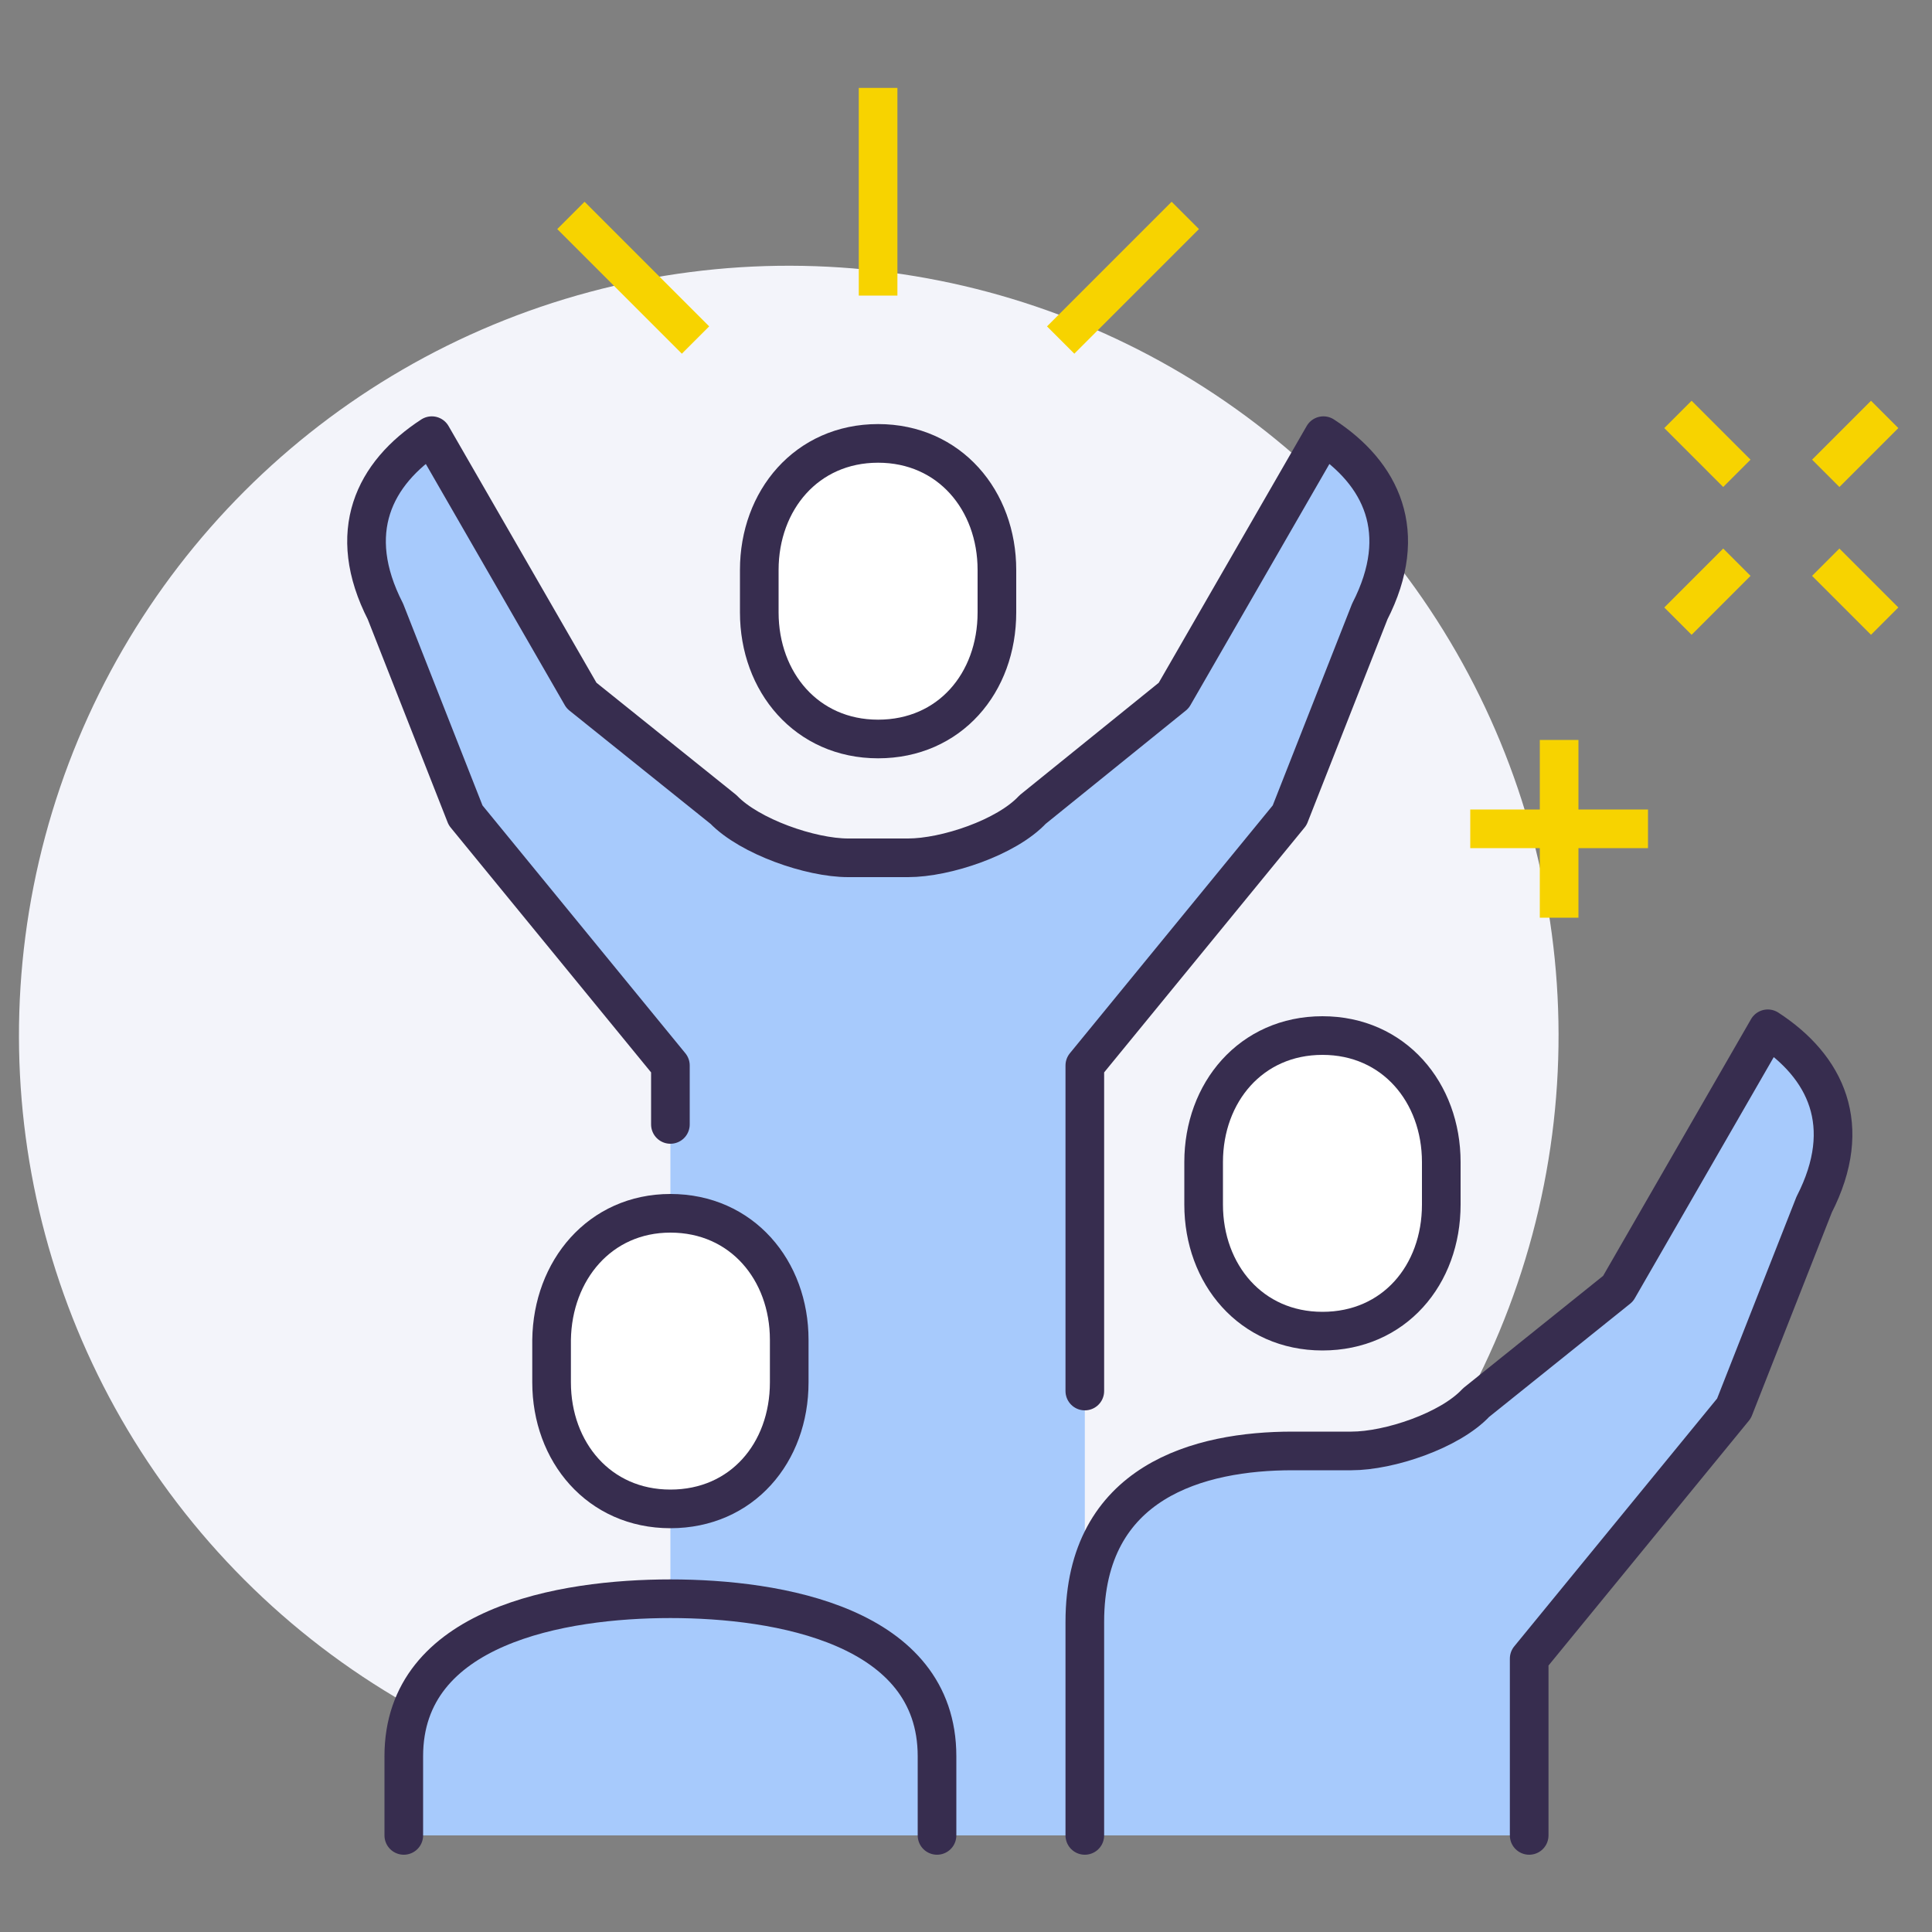 <svg xmlns="http://www.w3.org/2000/svg" xmlns:xlink="http://www.w3.org/1999/xlink" id="Capa_1" x="0px" y="0px" viewBox="0 0 200 200" style="enable-background:new 0 0 200 200;" xml:space="preserve">
<rect x="0" y="0" width="200" height="200" fill="#808080" stroke="none"/>
<style type="text/css">
	.st0{display:none;}
	.st1{display:inline;}
	.st2{fill:#F3F4FA;}
	.st3{fill:none;stroke:#F7D300;stroke-width:4;stroke-miterlimit:10;}
	.st4{fill:none;stroke:#372D4F;stroke-width:4;stroke-miterlimit:10;}
	.st5{fill:#A7CAFC;stroke:#372D4F;stroke-width:4;stroke-miterlimit:10;}
	.st6{fill:#FFFFFF;}
	.st7{fill:none;stroke:#372D4F;stroke-width:4;stroke-linecap:round;stroke-miterlimit:10;}
	.st8{fill:#FFFFFF;stroke:#372D4F;stroke-width:4;stroke-miterlimit:10;}
	.st9{fill:#A7CAFC;}
	.st10{fill:none;stroke:#372D4F;stroke-width:4;stroke-linecap:round;stroke-linejoin:round;stroke-miterlimit:10;}
</style>
<g id="Capa_1_1_" class="st0">
	<g class="st1">
		<path class="st2" d="M90.5,36.3c-37.2,0-67.4,30.2-67.4,67.4s30.2,67.4,67.4,67.4s67.4-30.2,67.4-67.4    C157.9,66.4,127.7,36.3,90.5,36.3z M90.5,153.4c-27.5,0-49.8-22.3-49.8-49.8S63,53.8,90.5,53.8s49.8,22.3,49.8,49.8    S118,153.4,90.5,153.4z"></path>
		<path class="st3" d="M26.1,103.9c0-11.9,3.2-23,8.8-32.5"></path>
		<path class="st3" d="M151.6,124.4c-8.6,25.5-32.7,43.9-61.1,43.9"></path>
		<path class="st4" d="M132.4,76.3c3.4,5.3,5.8,11.3,7.1,17.7"></path>
		<path class="st4" d="M139.4,113.3c-4.5,23.3-25.1,41-49.7,41c-28,0-50.7-22.7-50.7-50.7s22.7-50.7,50.7-50.7    c11.2,0,21.5,3.6,29.8,9.7"></path>
		<path class="st3" d="M52.6,34.7c11-6,23.7-9.3,37.1-9.3c14.2,0,27.6,3.8,39,10.4"></path>
		<path class="st3" d="M55.3,173.9c-26-12.7-43.9-39.4-43.9-70.3c0-13.7,3.5-26.6,9.7-37.8"></path>
		<path class="st3" d="M164.2,127.3c-6.3,19.9-20.4,36.3-38.6,45.8"></path>
		<path class="st3" d="M159.7,68.7c2.3,4.6,4.2,9.5,5.5,14.7"></path>
		<path class="st4" d="M118.9,87.6c1.6,3,2.8,6.2,3.5,9.6"></path>
		<path class="st4" d="M121.6,113.3c-4.2,13.7-16.9,23.6-31.9,23.6c-18.4,0-33.3-14.9-33.3-33.3s14.9-33.3,33.3-33.3    c6.2,0,12,1.7,17,4.7"></path>
		<path class="st4" d="M105.1,110.1c-2.5,6-8.5,10.2-15.4,10.2c-9.2,0-16.7-7.5-16.7-16.7s7.5-16.7,16.7-16.7c2.6,0,5.1,0.6,7.3,1.7    "></path>
		<line class="st4" x1="90.5" y1="103.6" x2="193" y2="103.6"></line>
		<polygon class="st5" points="184.2,91.9 166.8,91.9 157.9,100.7 157.9,103.6 157.9,106.5 166.8,115.3 184.2,115.3 184.2,112.4     178.4,103.6 184.2,94.8   "></polygon>
		<line class="st4" x1="90.2" y1="104.3" x2="161.5" y2="33.9"></line>
		<polygon class="st5" points="146.9,31.8 134.4,44.3 134.4,56.7 136.6,58.2 138.7,59.7 151.2,59.7 163.6,47.8 161.5,46.1     151.2,44.1 149,33.8   "></polygon>
	</g>
</g>
<g id="Capa_2_1_" class="st0">
	<g class="st1">
		<ellipse class="st2" cx="99.7" cy="95.2" rx="76.1" ry="76.1"></ellipse>
		<path class="st6" d="M178.8,30.8h-70.3c-4.9,0-8.8,3.9-8.8,8.8v55.6c0,4.9,3.9,8.8,8.8,8.8h29.3l15.5,20.2    c2.2,2.9,7.9,1.4,7.9-2.6V104h17.6c4.9,0,8.8-3.9,8.8-8.8V39.6C187.6,34.7,183.7,30.8,178.8,30.8z"></path>
		<path class="st7" d="M99.7,95.2c0,4.9,3.9,8.8,8.8,8.8h29.3l15.5,20.2c2.2,2.9,7.9,1.4,7.9-2.6V104h17.6c4.9,0,8.8-3.9,8.8-8.8    V39.6c0-4.9-3.9-8.8-8.8-8.8h-23.4"></path>
		<path class="st8" d="M155.4,165.5c7,0,11.7-5.6,11.7-12.6v-4.2c0-6.9-4.7-12.6-11.7-12.6s-11.7,5.6-11.7,12.6v4.2    C143.7,159.9,148.3,165.5,155.4,165.5z"></path>
		<path class="st9" d="M73.4,165.5c-9.2,0-20.5,6.5-20.5,10.3v5.9c0,3.8,11.3,10.3,20.5,10.3s20.5-6.5,20.5-10.3v-5.9    C93.9,172,82.6,165.5,73.4,165.5z"></path>
		<path class="st10" d="M93.9,183.1v-7.3c0-3.8-11.3-10.3-20.5-10.3s-20.5,6.5-20.5,10.3v7.3"></path>
		<path class="st9" d="M155.4,165.5c-9.2,0-20.5,6.5-20.5,10.3v5.9c0,3.8,11.3,10.3,20.5,10.3s20.5-6.5,20.5-10.3v-5.9    C175.9,172,164.6,165.5,155.4,165.5z"></path>
		<path class="st10" d="M175.9,183.1v-7.3c0-3.8-11.3-10.3-20.5-10.3s-20.5,6.5-20.5,10.3v7.3"></path>
		<path class="st9" d="M114.4,159.7c-9.2,0-20.5,6.5-20.5,10.3v11.7c0,3.8,11.3,10.3,20.5,10.3s20.5-6.5,20.5-10.3V170    C134.9,166.2,123.6,159.7,114.4,159.7z"></path>
		<path class="st10" d="M134.9,183.1v-13.2c0-3.8-11.3-10.3-20.5-10.3s-20.5,6.5-20.5,10.3v13.2"></path>
		<path class="st8" d="M73.4,165.5c7,0,11.7-5.6,11.7-12.6v-4.2c0-6.9-4.7-12.6-11.7-12.6s-11.7,5.6-11.7,12.6v4.2    C61.7,159.9,66.3,165.5,73.4,165.5z"></path>
		<path class="st8" d="M114.4,159.7c7,0,11.7-5.6,11.7-12.6v-4.2c0-6.9-4.7-12.6-11.7-12.6s-11.7,5.6-11.7,12.6v4.2    C102.7,154,107.3,159.7,114.4,159.7z"></path>
		<path class="st8" d="M44.1,7.4h90.8c4.9,0,8.8,3.9,8.8,8.8v58.6c0,4.9-3.9,8.8-8.8,8.8H85.1l-15.5,20.2c-2.2,2.9-7.9,1.4-7.9-2.6    V83.5H44.1c-4.9,0-8.8-3.9-8.8-8.8V16.2C35.3,11.3,39.3,7.4,44.1,7.4z"></path>
		<g>
			<line class="st3" x1="29.5" y1="148" x2="35.3" y2="142.1"></line>
			<line class="st3" x1="14.8" y1="162.6" x2="20.7" y2="156.7"></line>
			<line class="st3" x1="20.7" y1="148" x2="14.8" y2="142.1"></line>
			<line class="st3" x1="35.3" y1="162.6" x2="29.5" y2="156.7"></line>
		</g>
		<g>
			<line class="st3" x1="47" y1="130.4" x2="47" y2="112.8"></line>
			<line class="st3" x1="55.8" y1="121.6" x2="38.2" y2="121.6"></line>
		</g>
	</g>
</g>
<g>
	
		<ellipse transform="matrix(0.707 -0.707 0.707 0.707 -51.9 89.17)" class="st2" cx="81.7" cy="107.2" rx="79.7" ry="79.7"></ellipse>
	<path class="st9" d="M137,45.1L121.5,72l-14.7,11.8c-2.7,2.8-9,5-12.9,5h-6.1c-3.9,0-10.2-2.1-12.9-5L60.2,72L44.7,45.1   c-6,3.9-9,10-4.8,18.2l8.3,21.1l21.2,25.9V190h42.9v-79.7l21.2-25.9l8.3-21.1C146.1,55.1,143,49,137,45.1z"></path>
	<path class="st9" d="M69.4,165.5c-11.2,0-27.6,2.8-27.6,16.3v8.2H97v-8.2C97,168.3,80.6,165.5,69.4,165.5z"></path>
	<path class="st9" d="M183,106.4l-15.5,26.9l-14.7,11.8c-2.7,2.8-9,5-12.9,5h-6.1c-9.6,0-21.5,3.1-21.5,17.7V190h46v-18.4l21.2-25.9   l8.3-21.1C192,116.4,189,110.3,183,106.4z"></path>
	<path class="st10" d="M69.4,116.4v-6.1L48.2,84.4l-8.3-21.1c-4.2-8.2-1.2-14.3,4.8-18.2L60.2,72l14.7,11.8c2.7,2.8,9,5,12.9,5h3.1   h3.1c3.9,0,10.2-2.1,12.9-5L121.5,72L137,45.1c6,3.9,9,10,4.8,18.2l-8.3,21.1l-21.2,25.9V144"></path>
	<path class="st8" d="M90.9,45.9c7.4,0,12.3,5.9,12.3,13.1v4.4c0,7.3-4.9,13.1-12.3,13.1c-7.4,0-12.3-5.9-12.3-13.1v-4.4   C78.6,51.8,83.5,45.9,90.9,45.9z"></path>
	<path class="st10" d="M41.8,190v-8.2c0-13.5,16.4-16.3,27.6-16.3c11.2,0,27.6,2.8,27.6,16.3v8.2"></path>
	<line class="st3" x1="90.9" y1="30.6" x2="90.9" y2="9.1"></line>
	<line class="st3" x1="72" y1="35.2" x2="59.1" y2="22.3"></line>
	<line class="st3" x1="109.8" y1="35.2" x2="122.7" y2="22.3"></line>
	<path class="st10" d="M112.3,190v-22.1c0-14.6,11.9-17.7,21.5-17.7h6.1c3.9,0,10.2-2.1,12.9-5l14.7-11.8l15.5-26.9   c6,3.9,9,10,4.8,18.2l-8.3,21.1l-21.2,25.9V190"></path>
	<path class="st8" d="M69.4,125.6c7.4,0,12.3,5.9,12.3,13.1v4.4c0,7.3-4.9,13.1-12.3,13.1c-7.4,0-12.3-5.9-12.3-13.1v-4.4   C57.2,131.5,62.1,125.6,69.4,125.6z"></path>
	<path class="st8" d="M136.9,107.2c7.4,0,12.3,5.9,12.3,13.1v4.4c0,7.3-4.9,13.1-12.3,13.1c-7.4,0-12.3-5.9-12.3-13.1v-4.4   C124.6,113.1,129.5,107.2,136.9,107.2z"></path>
	<g>
		<line class="st3" x1="179.8" y1="58.2" x2="173.7" y2="64.3"></line>
		<line class="st3" x1="195.1" y1="42.9" x2="189" y2="49"></line>
		<line class="st3" x1="189" y1="58.2" x2="195.1" y2="64.3"></line>
		<line class="st3" x1="173.7" y1="42.9" x2="179.8" y2="49"></line>
	</g>
	<g>
		<line class="st3" x1="161.4" y1="76.6" x2="161.4" y2="95"></line>
		<line class="st3" x1="152.2" y1="85.8" x2="170.6" y2="85.8"></line>
	</g>
</g>
</svg>